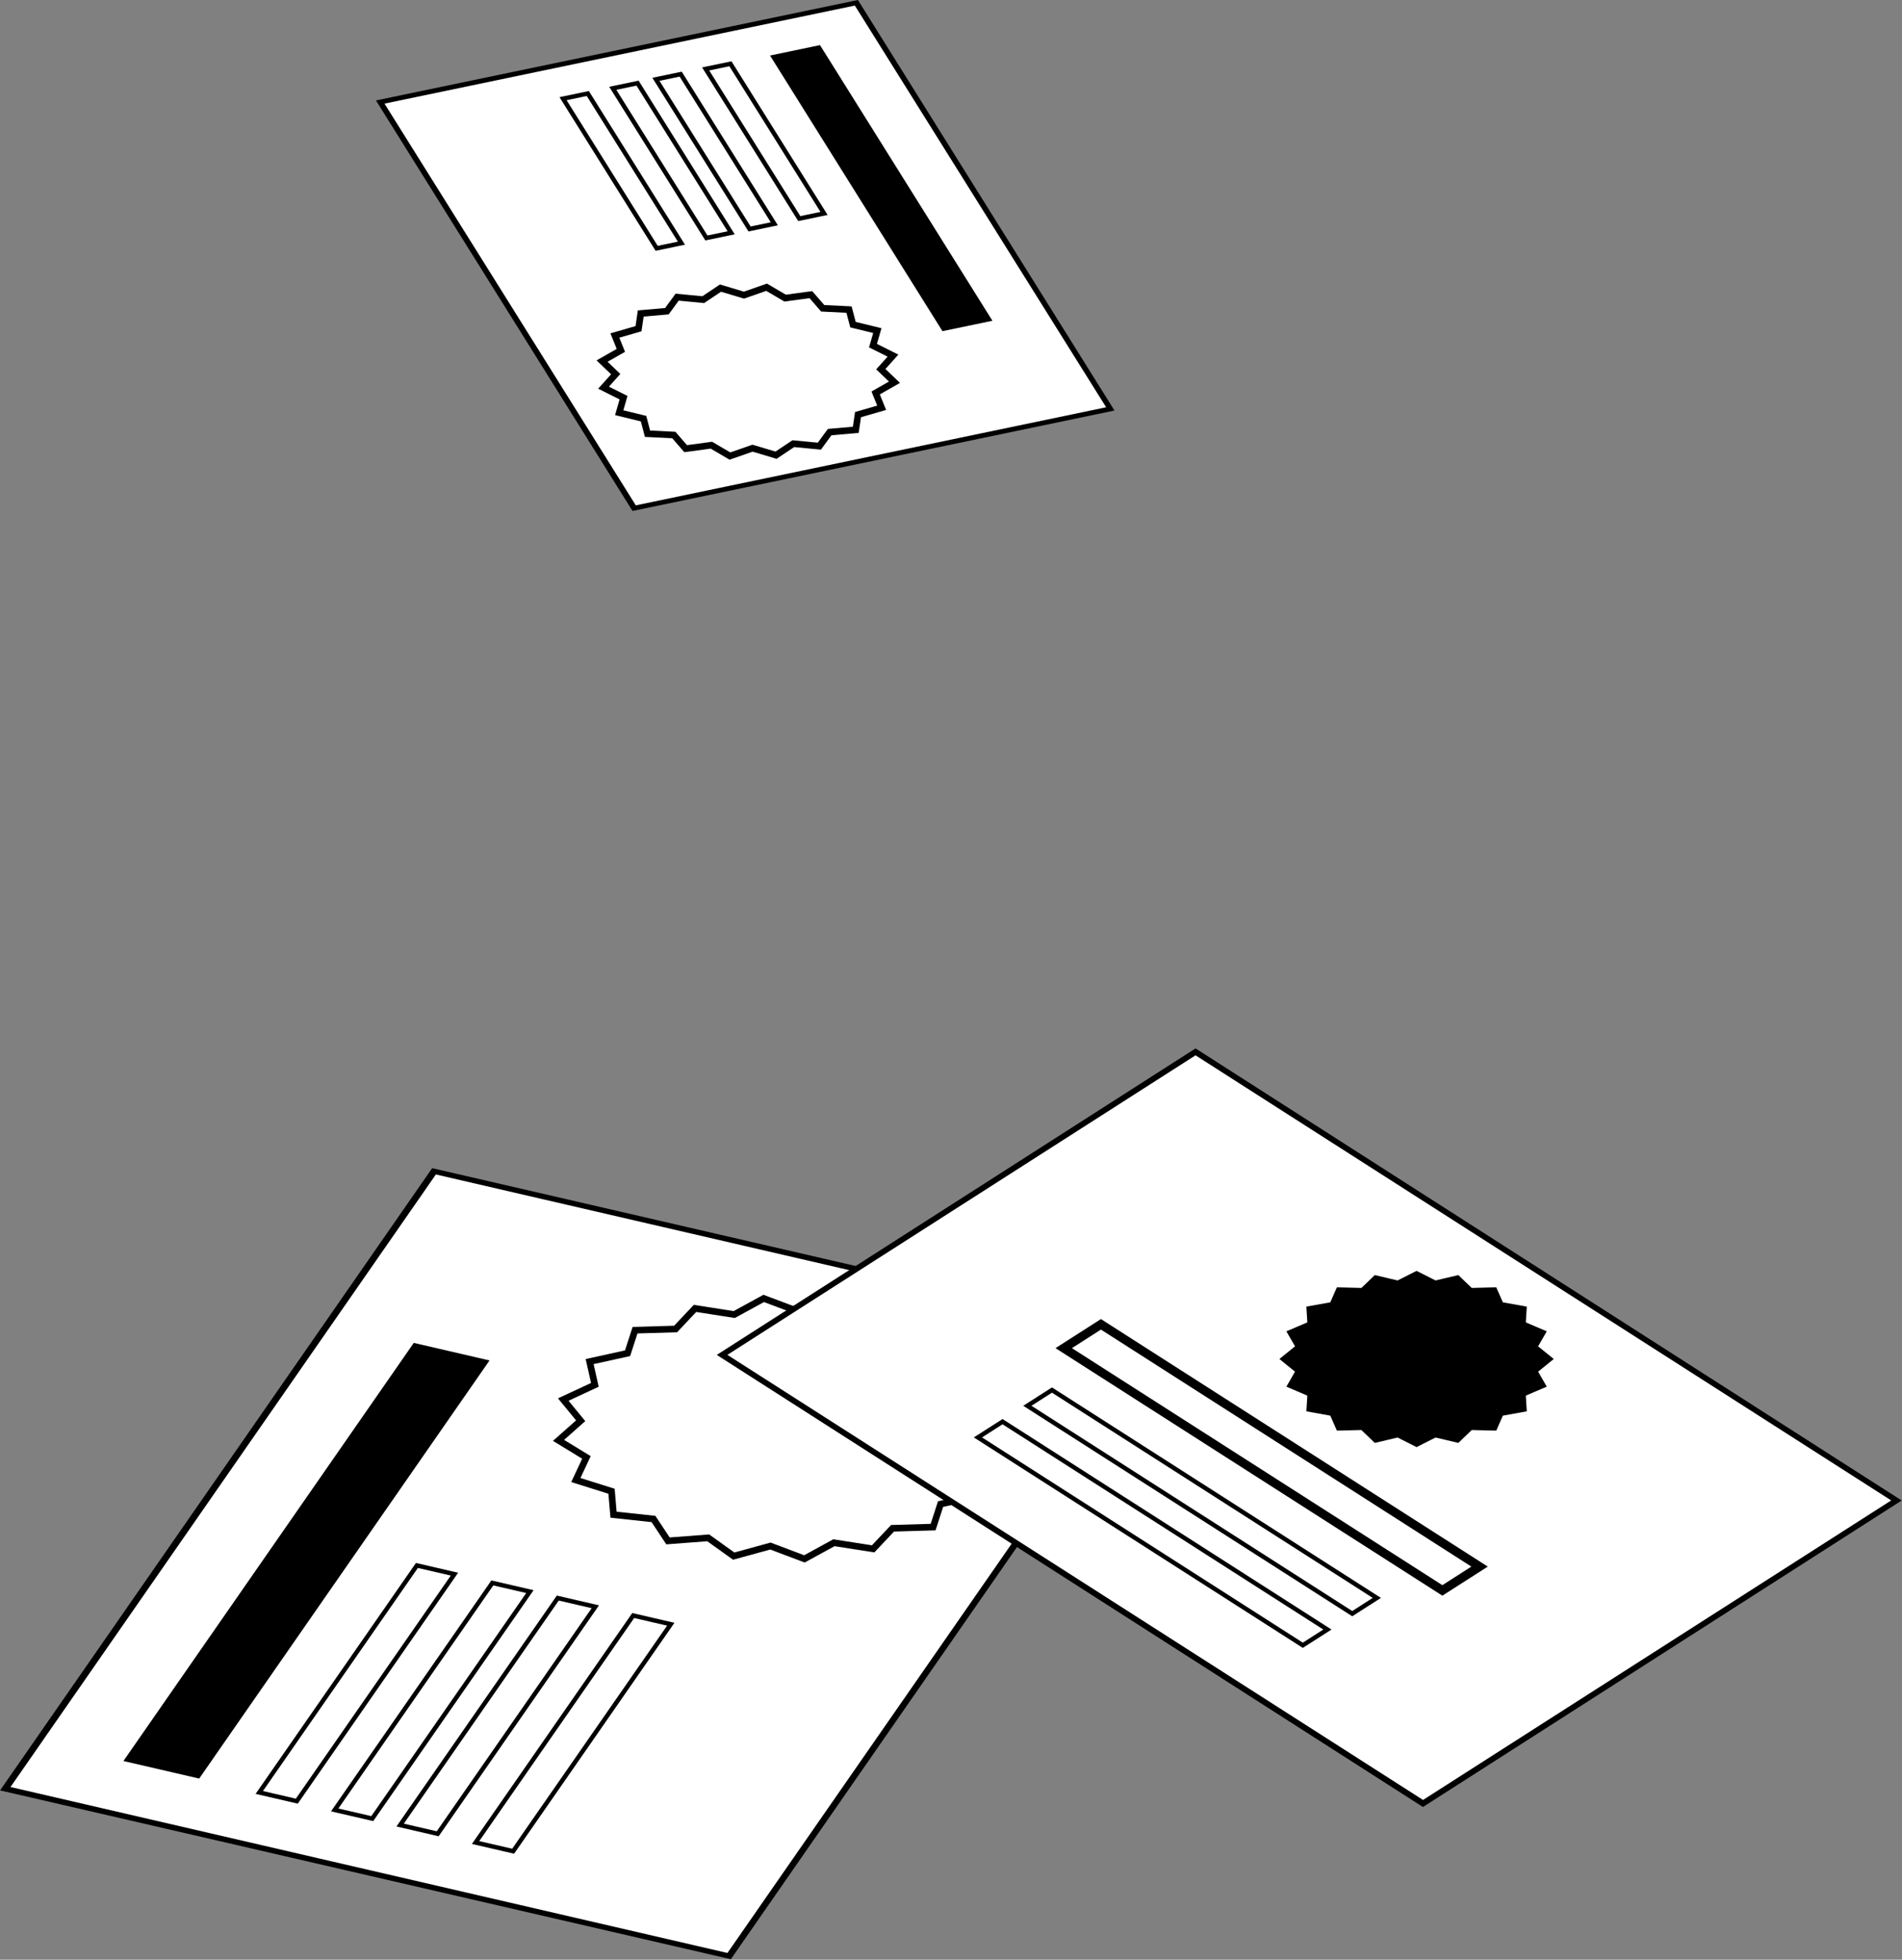 <svg width="430" height="443" viewBox="0 0 430 443" fill="none" xmlns="http://www.w3.org/2000/svg">
<rect x="0" y="0" width="430" height="443" fill="#808080" stroke="none"/>
<g clip-path="url(#clip0_1004_1208)">
<path d="M98.214 264.65L1.126 404.45L164.786 442.329L261.874 302.53L98.214 264.65Z" fill="white" stroke="black" stroke-width="1.5" stroke-miterlimit="10"/>
<path d="M134.488 313.057L133.301 307.797L141.878 305.91L143.569 300.699L152.74 300.429L157.127 295.777L165.996 297.162L172.658 293.518L180.353 296.412L188.652 294.138L194.409 298.264L203.51 297.577L206.788 302.53L215.816 303.507L216.272 308.798L224.341 311.334L221.947 316.448L228.255 320.3L223.242 324.742L227.185 329.527L220.033 332.857L221.224 338.11L212.643 340.003L210.957 345.209L201.786 345.478L197.398 350.13L188.53 348.746L181.863 352.396L174.172 349.495L165.874 351.77L160.117 347.643L151.016 348.331L147.737 343.377L138.705 342.407L138.254 337.109L130.185 334.573L132.579 329.46L126.27 325.608L131.28 321.171L127.34 316.381L134.488 313.057Z" fill="white" stroke="black" stroke-width="1.5" stroke-miterlimit="10"/>
<path d="M93.543 303.573L27.902 398.091L45.033 402.056L110.673 307.538L93.543 303.573Z" fill="black"/>
<path d="M94.252 353.884L58.615 405.199L67.105 407.165L102.742 355.849L94.252 353.884Z" fill="white" stroke="black" stroke-miterlimit="10"/>
<path d="M111.307 357.831L75.67 409.147L84.16 411.112L119.798 359.796L111.307 357.831Z" fill="white" stroke="black" stroke-miterlimit="10"/>
<path d="M126.101 361.255L90.463 412.571L98.954 414.536L134.591 363.22L126.101 361.255Z" fill="white" stroke="black" stroke-miterlimit="10"/>
<path d="M143.156 365.203L107.519 416.518L116.009 418.483L151.646 367.168L143.156 365.203Z" fill="white" stroke="black" stroke-miterlimit="10"/>
</g>
<g clip-path="url(#clip1_1004_1208)">
<path d="M251.279 92.583L193.618 0.417L85.722 22.913L143.382 115.079L251.279 92.583Z" fill="white" stroke="black" stroke-width="1.5" stroke-miterlimit="10"/>
<path d="M197.364 78.134L201.885 80.392L199.133 83.452L202.22 86.406L197.967 88.829L199.324 92.185L193.978 93.728L193.474 97.163L187.566 97.68L185.241 100.859L179.35 100.293L175.445 102.901L170.138 101.314L165.021 103.096L160.832 100.639L155.012 101.424L152.34 98.342L146.388 98.047L145.492 94.636L139.989 93.298L140.967 89.893L136.449 87.639L139.198 84.575L136.114 81.625L140.367 79.203L139.01 75.847L144.356 74.303L144.857 70.864L150.768 70.351L153.093 67.173L158.984 67.739L162.889 65.13L168.196 66.717L173.31 64.932L177.502 67.392L183.322 66.608L185.993 69.69L191.946 69.984L192.839 73.391L198.344 74.734L197.364 78.134Z" fill="white" stroke="black" stroke-width="1.5" stroke-miterlimit="10"/>
<path d="M224.364 72.51L185.38 10.196L174.086 12.551L213.07 74.864L224.364 72.51Z" fill="black"/>
<path d="M186.297 48.249L165.132 14.418L159.535 15.585L180.7 49.416L186.297 48.249Z" fill="white" stroke="black" stroke-miterlimit="10"/>
<path d="M175.053 50.593L153.888 16.762L148.291 17.93L169.456 51.761L175.053 50.593Z" fill="white" stroke="black" stroke-miterlimit="10"/>
<path d="M165.3 52.627L144.135 18.796L138.538 19.963L159.703 53.794L165.3 52.627Z" fill="white" stroke="black" stroke-miterlimit="10"/>
<path d="M154.056 54.971L132.891 21.14L127.294 22.307L148.459 56.138L154.056 54.971Z" fill="white" stroke="black" stroke-miterlimit="10"/>
</g>
<g clip-path="url(#clip2_1004_1208)">
<path d="M428.946 339.182L270.283 237.674L163.054 306.276L321.717 407.784L428.946 339.182Z" fill="white" stroke="black" stroke-width="1.5" stroke-miterlimit="10"/>
<path d="M339.234 295.069L344.382 295.991L344.172 299.415L348.617 301.315L346.763 304.524L350.078 307.211L346.77 309.893L348.617 313.106L344.171 315.007L344.382 318.422L339.234 319.352L337.787 322.641L332.442 322.511L329.471 325.356L324.456 324.169L320.256 326.29L316.056 324.169L311.041 325.356L308.07 322.511L302.725 322.641L301.278 319.352L296.13 318.422L296.341 315.007L291.895 313.106L293.742 309.893L290.434 307.211L293.749 304.524L291.895 301.315L296.341 299.415L296.13 295.991L301.278 295.069L302.725 291.771L308.07 291.91L311.041 289.066L316.063 290.248L320.256 288.131L324.449 290.248L329.471 289.066L332.442 291.91L337.787 291.771L339.234 295.069Z" fill="black" stroke="black" stroke-width="1.5" stroke-miterlimit="10"/>
<path d="M334.5 354.141L248.896 299.374L240.482 304.757L326.086 359.524L334.5 354.141Z" stroke="black" stroke-width="2" stroke-miterlimit="10"/>
<path d="M311.273 361.218L237.827 314.23L232.264 317.789L305.71 364.777L311.273 361.218Z" fill="white" stroke="black" stroke-miterlimit="10"/>
<path d="M300.098 368.367L226.652 321.379L221.09 324.938L294.536 371.926L300.098 368.367Z" fill="white" stroke="black" stroke-miterlimit="10"/>
</g>
<defs>
<clipPath id="clip0_1004_1208">
<rect width="171.336" height="169.637" fill="white" transform="matrix(0.57 -0.821 0.974 0.225 0 404.728)"/>
</clipPath>
<clipPath id="clip1_1004_1208">
<rect width="109.439" height="111.3" fill="white" transform="matrix(0.53 0.848 -0.979 0.204 193.957 0)"/>
</clipPath>
<clipPath id="clip2_1004_1208">
<rect width="189.607" height="128.547" fill="white" transform="matrix(0.842 0.539 -0.842 0.539 270.283 237)"/>
</clipPath>
</defs>
</svg>
